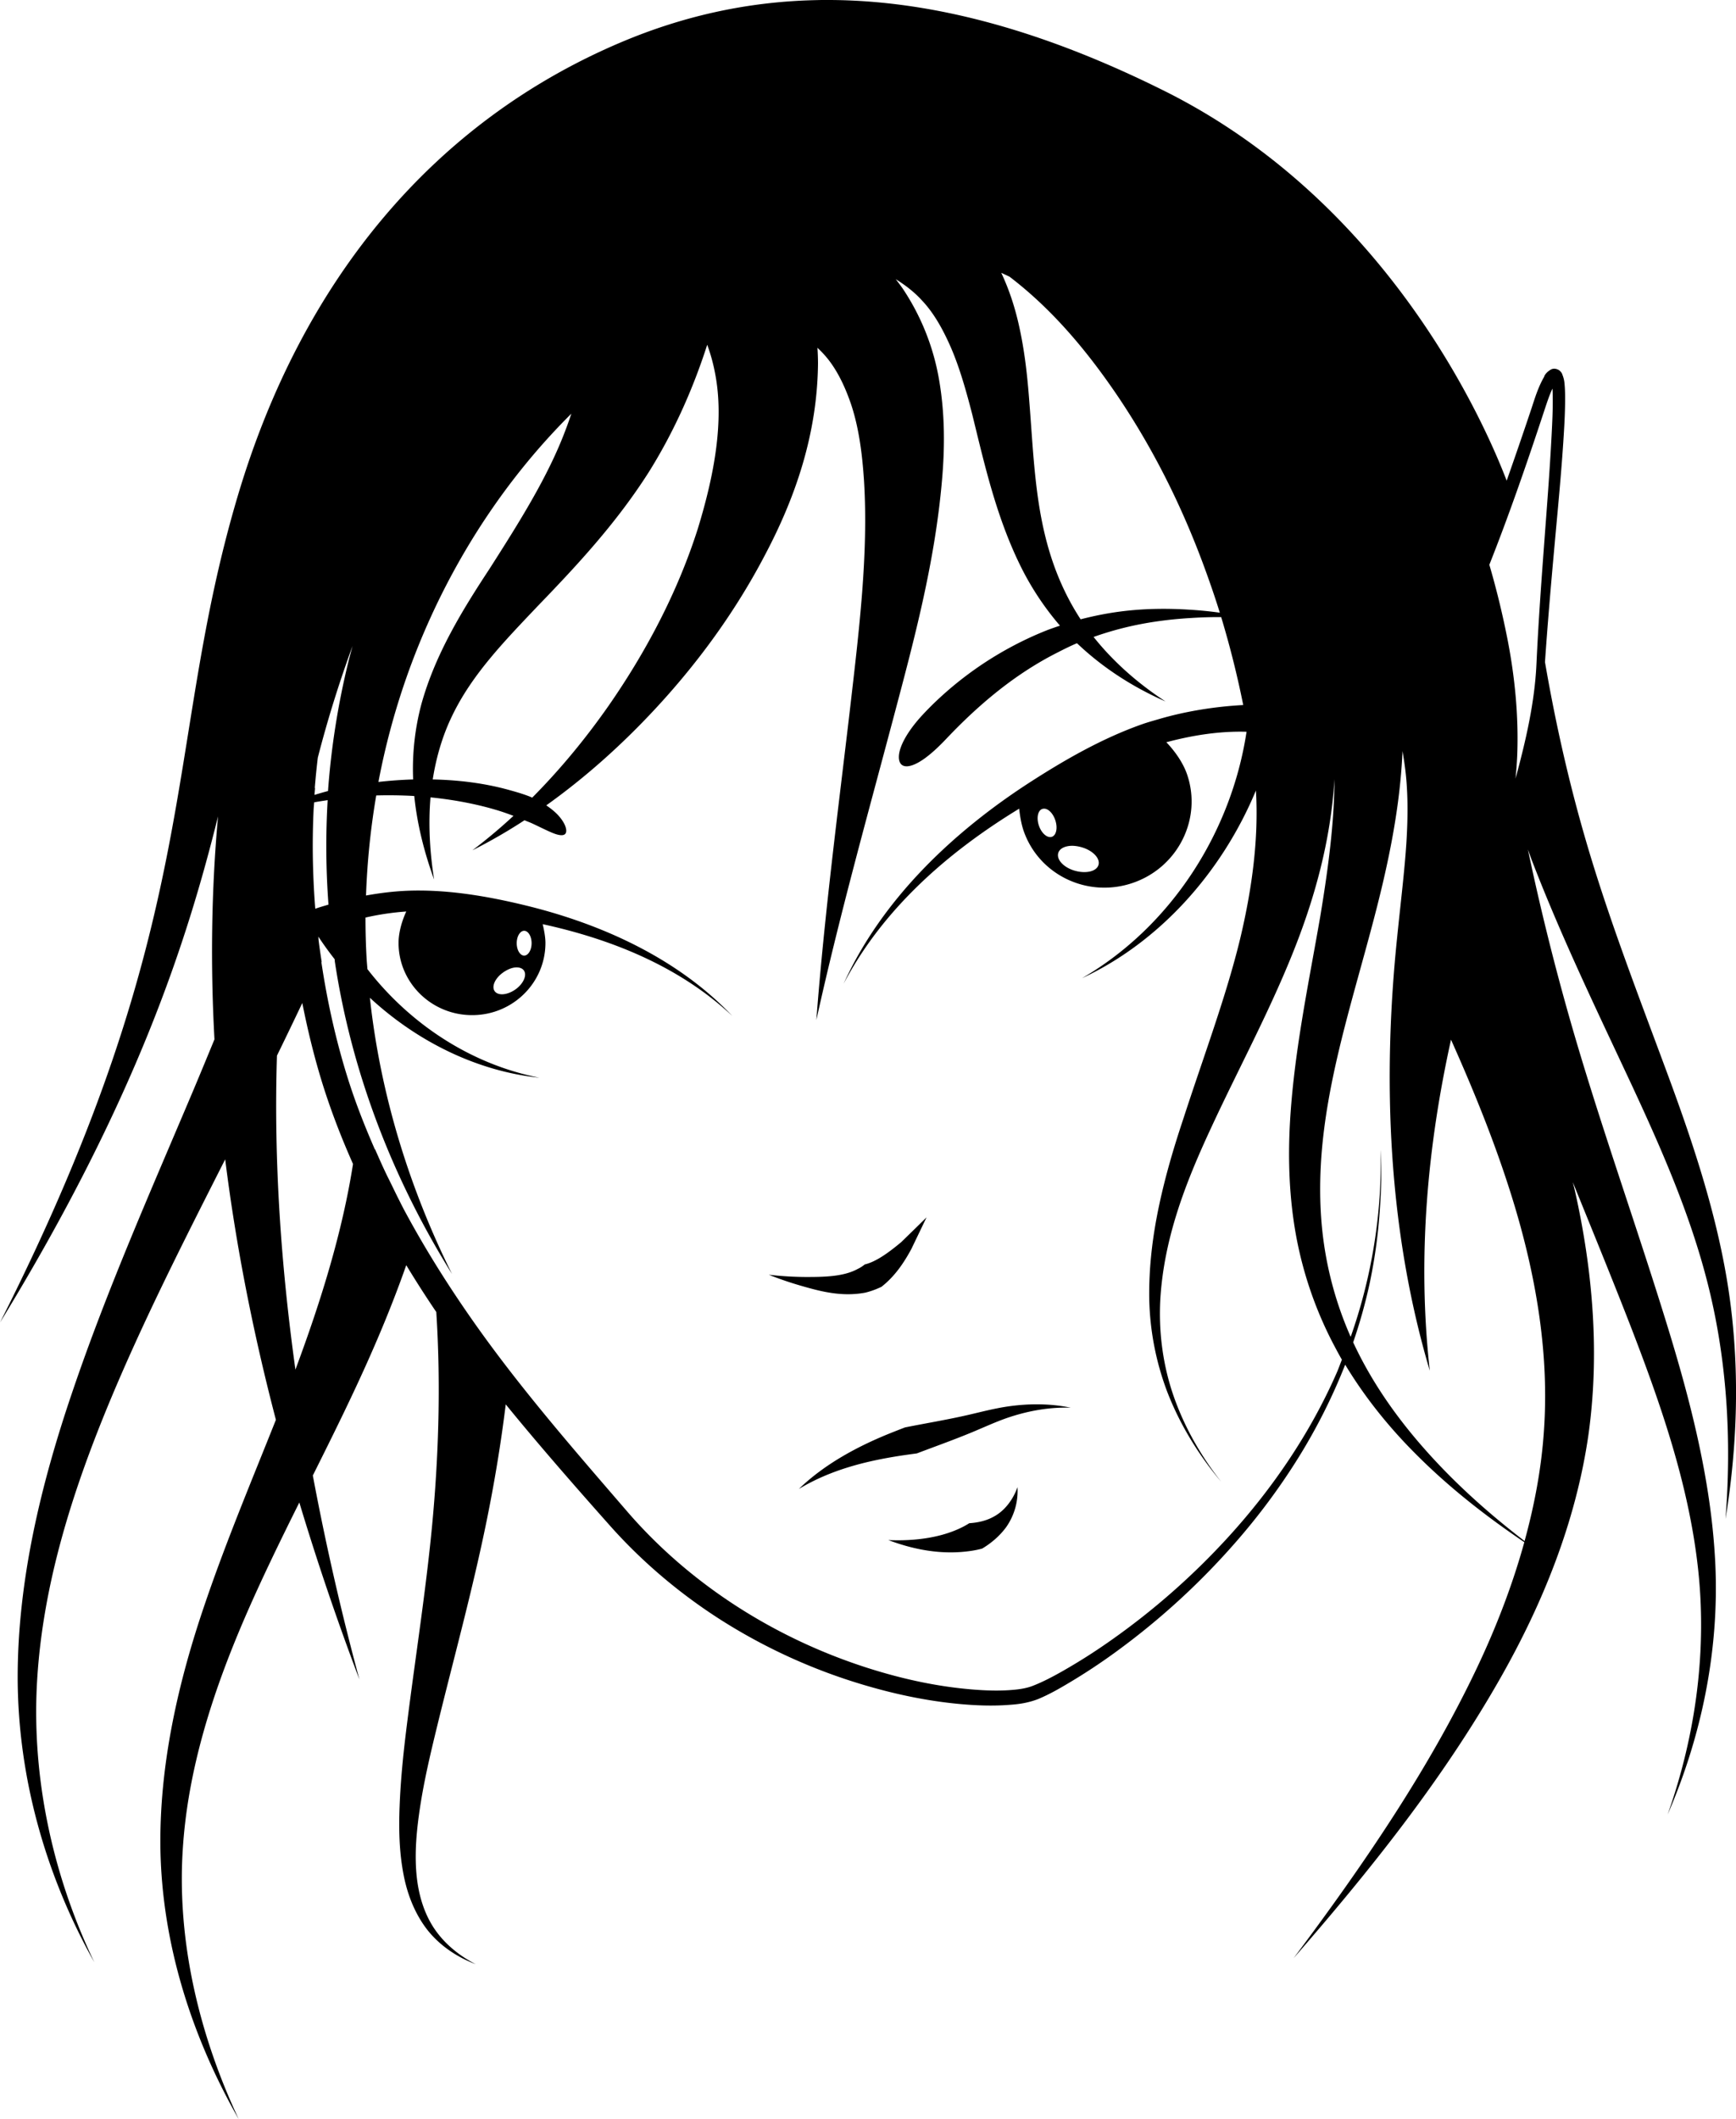 <svg xmlns="http://www.w3.org/2000/svg" viewBox="0 0 196.85 240.25"><path d="M109.91 172.69c-.19.12-.388.236-.592.346-2.432 1.285-5.515 1.697-8.588 1.566 2.881 1.083 6.087 1.729 9.458 1.213.391-.06.787-.141 1.183-.25 1.039-.62 1.984-1.43 2.71-2.412a7.128 7.128 0 001.294-4.55c-.517 1.465-1.482 2.672-2.617 3.3-.886.513-1.869.721-2.848.787zm-5.946-7.913c2.027-.771 4.114-1.51 6.175-2.363 1.512-.625 2.936-1.298 4.412-1.777 2.19-.712 4.508-1.12 6.864-1.044-2.309-.479-4.745-.486-7.139-.138-1.635.239-3.22.672-4.759 1.019-2.256.508-4.557.89-6.894 1.355-.448.172-.897.347-1.346.526-3.886 1.535-7.704 3.567-10.697 6.457 3.587-2.166 7.56-3.16 11.521-3.772.618-.094 1.239-.18 1.863-.263zm-5.91-21.423c-.249.206-.516.379-.806.513-1.6.88-3.84.917-6.064.907a38.738 38.738 0 01-2.82-.135 35.437 35.437 0 01-.864-.083c-.08-.009-.16-.017-.238-.027l-.064-.008c-.008 0-.016-.002-.023-.003l.022.01.059.023.223.089a39.195 39.195 0 003.554 1.188c2.157.623 4.497 1.208 7.094.722a9.39 9.39 0 001.83-.666c1.56-1.222 2.568-2.783 3.372-4.258.585-1.214 1.163-2.418 1.734-3.61-.97.956-1.93 1.893-2.875 2.81-1.365 1.136-2.812 2.215-4.133 2.528zM94.443-.006c-.786-.008-1.564.01-2.344.031-7.489.212-14.712 1.807-21.781 4.813-21.04 8.945-36.035 26.785-43.344 51.343-8.547 28.72-3.69 47.74-26.969 93.75 15.517-25.37 21.214-43.29 24.719-57.375-.766 8.455-.863 16.904-.406 25.28-.786 1.906-1.573 3.817-2.375 5.72-4.748 11.239-9.771 22.538-13.75 34.28-3.541 10.405-6.204 21.355-6.188 32.439.037 11.347 3.228 22.465 8.688 32.188-4.814-10.06-7.163-21.23-6.47-32.16.668-10.71 3.94-21.04 8.03-30.96 3.922-9.485 8.596-18.655 13.282-27.906 1.247 9.979 3.212 19.832 5.75 29.53-2.714 6.824-5.608 13.697-8.031 20.813-3.057 8.924-5.215 18.379-5.063 27.906.206 10.872 3.615 21.344 8.875 30.562-4.507-9.612-7.001-20.184-6.344-30.531.561-9.092 3.394-17.844 7-26.22 1.916-4.433 4.04-8.781 6.22-13.155a306.516 306.516 0 006.812 20.062 301.534 301.534 0 01-5.282-23.125c1.57-3.145 3.147-6.308 4.657-9.531 2.175-4.627 4.21-9.392 5.937-14.312a124.258 124.258 0 003.406 5.312c.48 7.51.315 15.116-.343 22.75-.673 7.796-1.934 15.673-2.938 23.625-.4 3.152-.751 6.36-.875 9.594-.106 2.613-.058 5.294.469 7.937.428 2.185 1.291 4.37 2.687 6.157 1.454 1.825 3.39 3.085 5.47 3.875-1.98-1.014-3.724-2.471-4.876-4.313-1.12-1.796-1.662-3.88-1.844-5.937-.22-2.512.03-5.031.407-7.532.469-3.086 1.191-6.128 1.937-9.187 1.886-7.724 4.009-15.398 5.625-23.344.883-4.34 1.611-8.723 2.156-13.156 3.575 4.39 7.593 9.002 11.844 13.78 3.602 4.047 7.911 7.723 12.75 10.782a64.268 64.268 0 0015.812 7.187c3.955 1.19 8.061 2.033 12.22 2.313 1.481.1 3.002.123 4.53 0 .983-.064 2.085-.214 3.22-.656 1.295-.538 2.469-1.222 3.562-1.875a67.599 67.599 0 005.375-3.563 82.453 82.453 0 0013.406-12.28 73.72 73.72 0 007.093-9.532 65.506 65.506 0 005.375-10.656c2.264 3.75 4.921 7.006 7.72 9.843 4.118 4.18 8.443 7.468 12.593 10.281-1.33 4.814-3.147 9.545-5.312 14.125-5.534 11.685-12.991 22.537-20.844 33.031 8.61-9.886 16.858-20.18 23.406-31.688 4.794-8.418 8.557-17.649 10-27.5 1.32-9.24.527-18.69-1.5-27.75-.077-.344-.17-.687-.25-1.03 2.193 5.414 4.398 10.78 6.5 16.187 3.442 8.897 6.58 17.913 7.656 27.25 1.106 9.428-.177 19.147-3.406 28.25 3.85-8.86 5.866-18.617 5.406-28.438-.461-9.679-2.995-19.168-5.875-28.375-3.483-11.18-7.423-22.186-10.594-33.28a281.212 281.212 0 01-4.781-19.314c.158.427.305.856.468 1.281 3.376 8.768 7.427 17.117 11.312 25.438 3.4 7.302 6.6 14.622 8.563 22.312 2.224 8.664 2.784 17.814 2.063 26.875 1.464-8.973 1.67-18.242.125-27.344-1.375-8.062-4.013-15.877-6.844-23.5-3.203-8.65-6.526-17.229-9.063-25.906-1.97-6.718-3.504-13.533-4.687-20.406.301-4.412.689-8.88 1.094-13.344.373-4.124.777-8.231 1.03-12.344.09-1.435.165-2.89.157-4.343-.002-.484-.012-.99-.063-1.5a3.346 3.346 0 00-.25-1.063c-.026-.122-.128-.297-.375-.5-.22-.125-.447-.185-.656-.156-.07.01-.152.036-.219.062-.533.297-.765.646-.812.844-.686 1.188-1.055 2.429-1.438 3.594a534.948 534.948 0 01-2.812 8.187c-2.53-6.61-13.451-31.507-38.75-44.156C118.655 3.63 106.215.122 94.433.002zm19.094 30.938c.317.144.62.287.937.438 4.95 3.775 8.905 8.576 12.281 13.562 4.431 6.58 7.675 13.403 10.125 20.25.513 1.431.995 2.847 1.438 4.28a43.968 43.968 0 00-3.5-.343c-2.21-.139-4.822-.157-7.594.188-1.527.19-3.106.496-4.688.906-1.475-2.252-2.582-4.674-3.374-7.156-1.802-5.642-1.96-11.465-2.438-17.438-.214-2.843-.513-5.756-1.188-8.75-.443-1.984-1.08-3.983-2-5.938zm-11.97.719c1.126.698 2.15 1.492 3 2.437 1.336 1.41 2.403 3.327 3.313 5.438.946 2.223 1.657 4.717 2.344 7.375 1.39 5.609 2.735 11.82 5.688 17.656a32.29 32.29 0 004.28 6.375c-.504.17-.999.336-1.5.531-2.948 1.168-5.736 2.719-8.124 4.406s-4.382 3.491-5.906 5.125c-1.338 1.435-2.137 2.708-2.5 3.688s-.288 1.684.062 2c.35.316 1.004.257 1.875-.219.871-.475 1.935-1.36 3.219-2.719 1.768-1.87 3.735-3.732 5.844-5.406 2.108-1.674 4.362-3.153 6.719-4.344.73-.373 1.477-.75 2.218-1.062.01-.004.023.004.032 0 2.986 2.845 6.43 5.012 10.03 6.594-3.09-2.014-5.9-4.475-8.156-7.313a36.913 36.913 0 013.938-1.156c2.625-.609 5.114-.88 7.219-1a47.018 47.018 0 013.312-.094 107.986 107.986 0 012.5 9.969c-3.178.169-6.512.698-9.562 1.594-.644.188-1.304.369-1.938.594-4.44 1.57-8.646 3.971-12.53 6.468-8.848 5.687-16.927 13.35-21.282 22.938 4.467-8.501 11.846-14.935 19.906-19.844.08.802.248 1.771.5 2.5 1.735 5.025 7.286 7.675 12.406 5.907 5.12-1.768 7.86-7.288 6.125-12.313-.46-1.334-1.403-2.646-2.344-3.625 3.02-.808 6.083-1.277 9.094-1.188-1.71 11.32-8.494 22.042-18.656 27.938 8.732-4.07 15.828-11.925 19.72-21.28.321 5.447-.431 11.11-1.782 16.78-1.59 6.578-4.12 13.257-6.469 20.5-1.02 3.056-1.993 6.31-2.719 9.719-.725 3.409-1.19 6.972-1.125 10.75a31.55 31.55 0 002.032 10.406c1.43 3.706 3.53 7.14 6.125 10.219-2.44-3.104-4.408-6.613-5.625-10.406-1.064-3.361-1.458-6.827-1.282-10.22.406-7.04 2.924-13.388 5.688-19.343 3.062-6.628 6.51-12.97 9.281-19.844 2.487-6.16 4.354-12.793 4.781-19.844-.02 5.029-.73 10.231-1.594 15.469-1.337 7.744-3.048 15.71-3.468 23.78-.212 4.157-.039 8.327.687 12.376a43.603 43.603 0 004.281 12.469c.307.58.612 1.161.938 1.719-.203.499-.377 1.006-.594 1.5-2.999 6.827-7.241 13.063-12.25 18.562a81.454 81.454 0 01-13.469 11.844 66.102 66.102 0 01-5.312 3.375c-1.1.624-2.234 1.23-3.407 1.687-.866.34-1.81.439-2.75.5-1.422.091-2.858.028-4.28-.093-4.005-.342-7.924-1.214-11.75-2.438-10.483-3.355-20.105-9.46-27.25-17.75-5.872-6.808-11.789-13.59-16.97-20.875-3.024-4.254-5.822-8.67-8.281-13.25-.227-.423-.436-.856-.656-1.281-.266-.528-.522-1.062-.782-1.594-.259-.532-.53-1.058-.78-1.594-.379-.806-.737-1.62-1.095-2.437-.01.002-.02-.002-.03 0-1.195-2.735-2.278-5.498-3.157-8.344-1.305-4.212-2.256-8.524-2.906-12.875.006-.013.025-.019.031-.031-.122-.816-.244-1.619-.344-2.438-.017-.145-.014-.292-.031-.437.574.88 1.198 1.737 1.844 2.562.015.103.016.21.031.313 1.923 12.673 6.626 24.698 13.281 35.375-4.924-9.898-8.152-20.555-9.312-31.312 5.412 5.01 12.217 8.333 19.219 9.062-7.813-1.529-14.725-6.143-19.5-12.312-.029-.415-.072-.835-.094-1.25a81.282 81.282 0 01-.125-4.594 30.375 30.375 0 014.625-.687c-.484 1.047-.875 2.363-.875 3.562 0 4.518 3.74 8.188 8.344 8.188 4.604 0 8.312-3.67 8.312-8.188 0-.655-.155-1.459-.312-2.125 7.836 1.709 15.553 4.816 21.5 10.406-6.158-6.493-14.753-10.417-23.438-12.53-3.814-.929-7.873-1.659-11.875-1.688a30.56 30.56 0 00-1.72.031c-1.481.07-2.994.259-4.5.531.13-3.817.52-7.608 1.157-11.344 1.418-.04 2.873-.02 4.313.063.336 3.29 1.163 6.467 2.25 9.469-.488-3.107-.669-6.25-.407-9.313 2.987.295 5.831.883 8.188 1.656.43.145.822.289 1.219.438a60.47 60.47 0 01-4.657 3.906 61.023 61.023 0 005.907-3.406c.305.13.63.246.906.375 1.276.6 2.106 1.036 2.719 1.219.612.182 1.01.123 1.093-.25.084-.373-.148-1.05-.812-1.813-.35-.401-.842-.82-1.438-1.219 3.65-2.604 7.11-5.58 10.344-8.843 5.635-5.687 10.65-12.241 14.5-19.625 3.356-6.358 5.903-13.574 5.97-21.688a29.62 29.62 0 00-.063-1.72c.21.204.436.41.625.626 1.365 1.437 2.388 3.457 3.156 5.687.891 2.619 1.292 5.593 1.5 8.781.515 8.36-.585 17.15-1.625 26.156-1.36 11.562-2.887 23.21-3.781 34.97 2.548-11.567 5.709-22.849 8.719-34.189 2.332-8.781 4.717-17.605 5.53-27.03.32-3.653.346-7.496-.343-11.439a26.671 26.671 0 00-4.094-10.25c-.26-.376-.534-.733-.812-1.093zm-21.374 7.437c.38 1.027.69 2.142.906 3.313 1.023 5.338-.1 11.425-1.969 17.53-2.23 7.012-5.73 13.75-10.062 20-2.605 3.736-5.518 7.276-8.719 10.5-.096-.04-.18-.085-.28-.124-.735-.287-1.488-.509-2.25-.719-2.816-.794-5.818-1.162-8.75-1.219.393-2.523 1.11-4.965 2.187-7.187 2.247-4.701 5.934-8.48 9.687-12.438 4.402-4.562 8.896-9.36 12.625-15.22 2.805-4.485 4.999-9.371 6.625-14.437zm95.844 4.97c.022.32.026.63.031.968.02 1.393-.052 2.815-.125 4.25-.207 4.043-.533 8.161-.844 12.344-.333 4.484-.663 9.032-.875 13.625-.198 4.378-1.205 8.717-2.375 13.031.083-.834.148-1.674.188-2.531.187-4.572-.275-9.16-1.156-13.562a95.36 95.36 0 00-2-8.156c2.133-5.378 4.152-11.17 6.156-17.25.318-.952.603-1.874 1-2.72zM64.786 46.9c-.208.616-.42 1.236-.656 1.844-1.971 5.264-5.236 10.443-8.625 15.75-3.02 4.597-6.179 9.68-7.75 15.438a28.53 28.53 0 00-.907 8.437 46.91 46.91 0 00-3.937.282 82.074 82.074 0 013.156-11.781c3.242-9.262 8.12-17.854 14.281-25.156a75.087 75.087 0 014.437-4.813zM39.974 73.245c-.157.594-.324 1.185-.469 1.781a88.55 88.55 0 00-2.312 14.656c-.529.136-1.042.291-1.532.438.018-.261.043-.522.063-.782h-.031a88.07 88.07 0 01.343-3.437 132.967 132.967 0 013.938-12.656zm119.06 11.906c.096.538.18 1.089.25 1.625.388 2.753.382 5.726.187 8.813-.22 3.324-.657 6.834-1.03 10.53-1.713 16.4-1.042 33.338 3.687 49.282-1.44-12.883-.255-25.475 2.406-37.531 2.793 6.24 5.32 12.518 7.25 18.969 2.475 8.292 3.893 16.905 3.281 25.438-.28 4.174-1.062 8.335-2.188 12.438-4.033-3.098-8.094-6.678-11.78-10.938-2.955-3.412-5.648-7.264-7.657-11.594a59.087 59.087 0 001.844-6.563 59.718 59.718 0 001.156-8.156c.172-2.268.203-4.038.188-5.25-.016-1.212-.063-1.844-.063-1.844a60.006 60.006 0 01-3.406 21.188c-.009-.021-.022-.041-.031-.062a40.29 40.29 0 01-3.188-11.97c-.406-3.842-.279-7.762.22-11.624.992-7.696 3.371-15.204 5.405-22.875 1.714-6.424 3.176-13.062 3.47-19.875zm-121.88 5.563a88.875 88.875 0 00.094 11.844c-.507.155-1.019.295-1.5.468a89.873 89.873 0 01-.22-3.812 87.603 87.603 0 01.032-7.406c.013-.281.046-.562.063-.844.495-.098 1.002-.167 1.53-.25zm81.25.968c.47.002.988.522 1.25 1.281.3.868.134 1.73-.375 1.907-.51.176-1.17-.383-1.469-1.25-.3-.868-.135-1.73.375-1.907a.729.729 0 01.219-.03zm2.906 4.22c.407-.04.87.02 1.344.155 1.263.364 2.12 1.259 1.906 2-.213.742-1.424 1.02-2.688.657s-2.088-1.259-1.875-2c.134-.464.635-.746 1.313-.813zm-61.875 9.624c.458 0 .844.626.844 1.406 0 .78-.386 1.406-.844 1.406s-.844-.626-.844-1.406c0-.78.386-1.406.844-1.406zm-1 4.156c.423-.034.78.076.969.344.377.537-.055 1.514-.969 2.156-.914.642-1.967.725-2.344.188-.377-.537.055-1.483.969-2.125.457-.321.952-.528 1.375-.563zm-24.156 4.031c.605 3.064 1.349 6.122 2.281 9.126.977 3.132 2.163 6.188 3.469 9.124-1.213 7.723-3.605 15.432-6.438 23.063l-.093.25c-1.655-11.893-2.464-23.82-2.094-35.594a590.348 590.348 0 002.875-5.97z"/></svg>